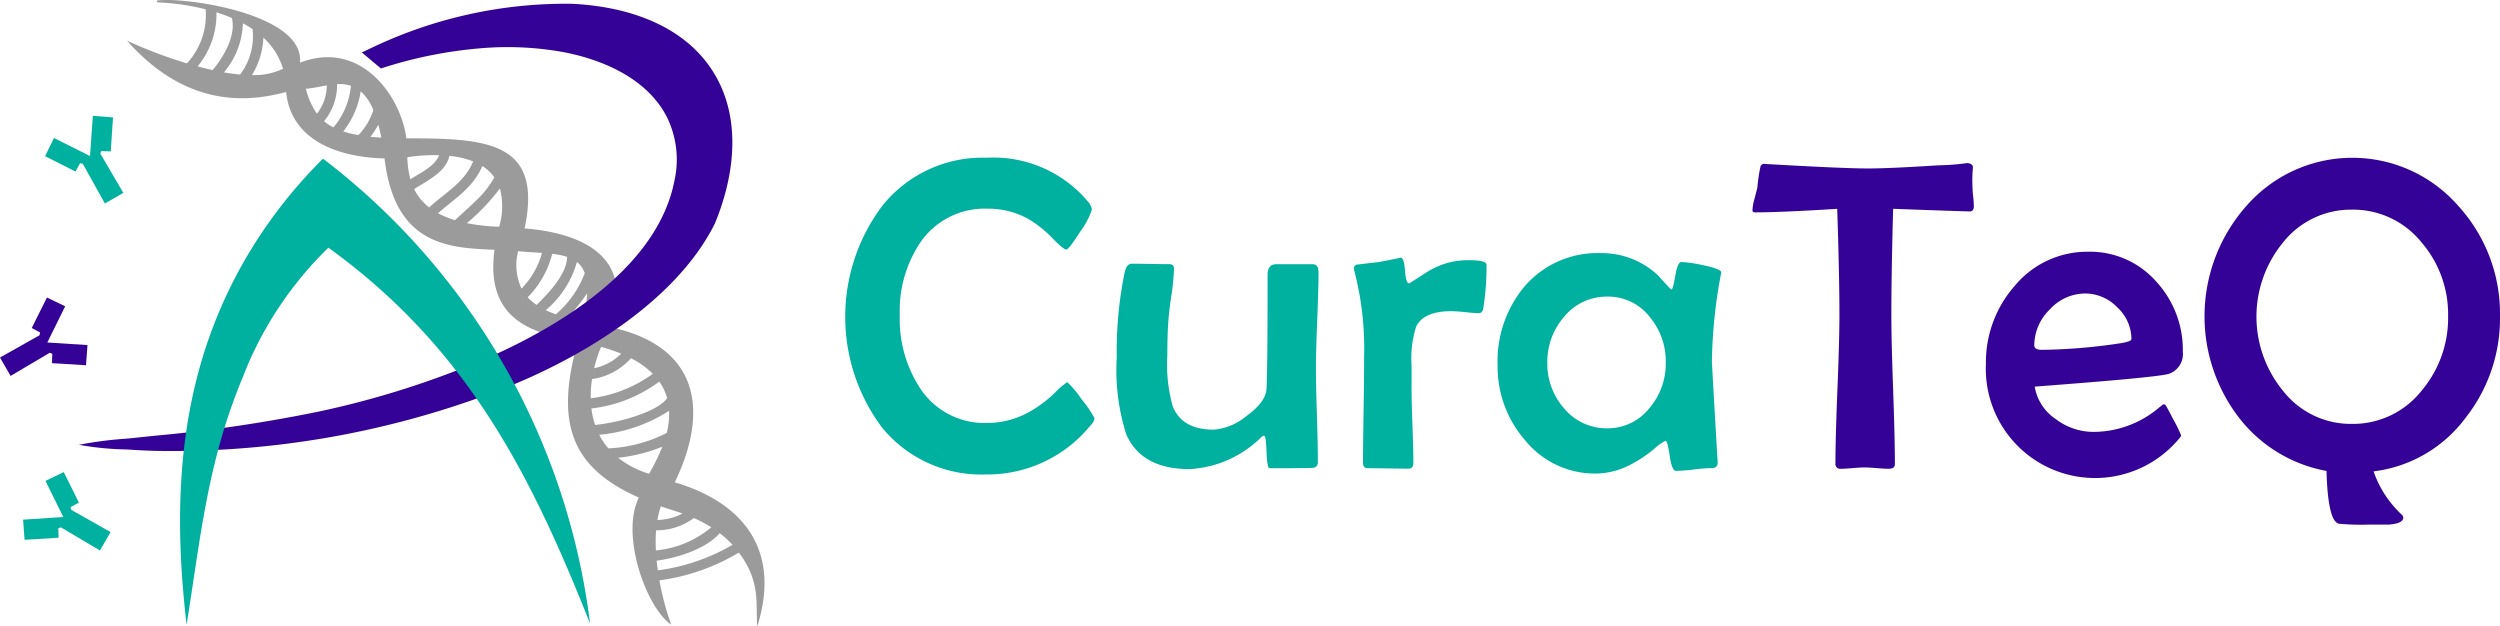 <?xml version="1.0" encoding="UTF-8"?> <svg xmlns="http://www.w3.org/2000/svg" width="191.958" height="48.099" viewBox="0 0 191.958 48.099"><g id="Group_3997" data-name="Group 3997" transform="translate(-885 -74.066)"><g id="Group_3593" data-name="Group 3593" transform="translate(885 74.066)"><path id="Path_1" data-name="Path 1" d="M876.6,499.511a5.293,5.293,0,0,0-1.215-3.5,4.029,4.029,0,0,0-3.275-1.578,4.208,4.208,0,0,0-3.327,1.561,5.25,5.25,0,0,0-1.277,3.52A5.178,5.178,0,0,0,868.782,503a4.227,4.227,0,0,0,3.327,1.544,4.077,4.077,0,0,0,3.259-1.578,5.225,5.225,0,0,0,1.232-3.457m4.258-6.954a2,2,0,0,1-.051.3,38.983,38.983,0,0,0-.664,6.562q0,.17.426,7.465l.017.233c.011.324-.136.482-.443.482a12.65,12.65,0,0,0-1.385.108,12.568,12.568,0,0,1-1.374.108c-.21,0-.369-.386-.482-1.158s-.216-1.158-.318-1.158a4.322,4.322,0,0,0-.9.647,10.077,10.077,0,0,1-1.828,1.209,5.8,5.8,0,0,1-2.629.664,6.9,6.9,0,0,1-5.444-2.577,8.583,8.583,0,0,1-2.095-5.739,8.929,8.929,0,0,1,2.112-6.1,7.387,7.387,0,0,1,5.824-2.509,6.3,6.3,0,0,1,4.44,1.766c.187.221.482.545.885.965a.126.126,0,0,0,.1.051c.068,0,.165-.346.284-1.05s.278-1.05.471-1.05a10.616,10.616,0,0,1,1.686.25C880.4,492.222,880.857,492.4,880.857,492.557Zm-18.018-.568a20.526,20.526,0,0,1-.25,3.332c-.034.255-.148.38-.335.38-.233,0-.584-.023-1.056-.074a10.768,10.768,0,0,0-1.079-.074q-2.1,0-2.685,1.181a8.048,8.048,0,0,0-.352,2.975v1.833q0,.928.069,2.827t.068,2.827c0,.3-.124.448-.38.448q-.511,0-1.55-.017c-.693-.011-1.215-.017-1.556-.017-.25,0-.38-.136-.38-.414,0-.9.017-2.254.045-4.059s.04-3.168.04-4.076a23.654,23.654,0,0,0-.749-6.6.883.883,0,0,1-.034-.2.293.293,0,0,1,.216-.284c.4-.045.977-.113,1.714-.2,1.186-.227,1.737-.341,1.646-.341.176,0,.3.329.346.988s.159.993.3.993a.167.167,0,0,0,.085-.034c.454-.29.909-.579,1.368-.874a6.194,6.194,0,0,1,1.538-.67,5.879,5.879,0,0,1,1.669-.2C862.406,491.637,862.838,491.756,862.838,491.989Zm-12.9.533c0,.812-.034,2.032-.1,3.673s-.1,2.861-.1,3.684c0,.806.023,2.021.074,3.633s.074,2.827.074,3.633a.408.408,0,0,1-.313.431q-.136.035-3.389.034c-.131,0-.21-.414-.239-1.249s-.091-1.249-.193-1.249c-.057,0-.136.051-.25.153a8.441,8.441,0,0,1-5.478,2.413q-3.67,0-4.848-2.662a16.343,16.343,0,0,1-.732-5.921,29.844,29.844,0,0,1,.613-6.54q.145-.647.545-.647c.323,0,.806.006,1.453.017s1.124.017,1.448.017c.222,0,.335.119.335.363a18.089,18.089,0,0,1-.216,2.163,22.716,22.716,0,0,0-.244,2.276q-.051,1-.051,2.2a11.949,11.949,0,0,0,.414,3.911q.715,1.8,3.168,1.794a4.5,4.5,0,0,0,2.475-1.033q1.5-1.081,1.556-2.078.085-1.244.085-8.782c0-.539.227-.812.681-.812h2.753C849.776,491.944,849.935,492.137,849.935,492.523Zm-17.2,11.252a1.045,1.045,0,0,1-.318.562,10.2,10.2,0,0,1-8.038,3.753,9.824,9.824,0,0,1-7.988-3.639,14.19,14.19,0,0,1,.051-16.991,9.857,9.857,0,0,1,8.01-3.69,9.49,9.49,0,0,1,7.811,3.406,1.076,1.076,0,0,1,.267.585,5.888,5.888,0,0,1-.885,1.669c-.59.925-.948,1.391-1.073,1.391-.142,0-.482-.272-1.016-.818a9.012,9.012,0,0,0-1.851-1.5,6.267,6.267,0,0,0-3.162-.818,5.976,5.976,0,0,0-5.126,2.509,9.368,9.368,0,0,0-1.635,5.66,9.667,9.667,0,0,0,1.618,5.705,5.909,5.909,0,0,0,5.109,2.577,6.61,6.61,0,0,0,3.151-.812,9.385,9.385,0,0,0,2.032-1.51,5.942,5.942,0,0,1,.948-.812,7.381,7.381,0,0,1,1.1,1.317A8.392,8.392,0,0,1,832.739,503.774Z" transform="translate(-748.698 -471.657)" fill="#00b1a0"></path><path id="Path_2" data-name="Path 2" d="M1195.143,495.923a8.45,8.45,0,0,0-2.044-5.66,6.75,6.75,0,0,0-5.353-2.509,6.658,6.658,0,0,0-5.308,2.56,8.966,8.966,0,0,0,0,11.314,6.611,6.611,0,0,0,5.308,2.577,6.715,6.715,0,0,0,5.37-2.56,8.648,8.648,0,0,0,2.027-5.722m3.985.006a12.337,12.337,0,0,1-2.645,7.812,10.357,10.357,0,0,1-7.062,4.11,8.16,8.16,0,0,0,2.18,3.338.309.309,0,0,1,.1.216c0,.3-.375.477-1.13.534h-1.5a19.582,19.582,0,0,1-2.316-.068q-.844-.2-.948-4.053a10.98,10.98,0,0,1-6.823-4.224,12.777,12.777,0,0,1,.664-16.116,10.8,10.8,0,0,1,16.287,0A12.27,12.27,0,0,1,1199.128,495.929Zm-28.3,1.771a3.328,3.328,0,0,0-1.091-2.447,3.424,3.424,0,0,0-2.458-1.061,3.69,3.69,0,0,0-2.719,1.226,3.862,3.862,0,0,0-1.192,2.754c0,.233.2.346.6.346a43.058,43.058,0,0,0,5.9-.488C1170.5,497.938,1170.823,497.831,1170.823,497.7Zm3.95,1.01a1.605,1.605,0,0,1-1.062,1.646q-.724.264-10.314.988a3.715,3.715,0,0,0,1.618,2.492,4.761,4.761,0,0,0,2.867.982,7.792,7.792,0,0,0,4.836-1.68l.533-.432a.306.306,0,0,1,.177.034c.028.023.239.4.624,1.147a9.639,9.639,0,0,1,.585,1.2c0,.068-.091.193-.267.38a8.389,8.389,0,0,1-14.72-5.864,8.869,8.869,0,0,1,2.191-5.972,7.243,7.243,0,0,1,5.672-2.646,6.78,6.78,0,0,1,5.216,2.293A7.748,7.748,0,0,1,1174.774,498.71Zm-16.048-11.251c0,.289-.1.431-.3.431q-.467,0-5.9-.2-.136,5.075-.136,8.135,0,1.907.136,5.74t.136,5.734c0,.233-.159.352-.483.352-.2,0-.5-.017-.914-.051s-.715-.051-.925-.051-.505.017-.914.051-.716.051-.914.051a.365.365,0,0,1-.415-.414c0-1.266.051-3.162.153-5.7s.153-4.44.153-5.711q0-2.963-.17-8.135c-2.867.182-4.973.273-6.307.273-.131,0-.2-.057-.2-.164a3.627,3.627,0,0,1,.154-.869c.125-.488.2-.778.221-.863a12.679,12.679,0,0,1,.238-1.618.293.293,0,0,1,.284-.215l.2.017q5.884.34,7.766.34c1.107,0,2.923-.08,5.439-.244a16.944,16.944,0,0,0,2.146-.165c.29,0,.449.1.483.3a10.783,10.783,0,0,0-.034,1.613,6.76,6.76,0,0,0,.051.675A6.752,6.752,0,0,1,1158.726,487.459Z" transform="translate(-1007.17 -471.657)" fill="#350297"></path><path id="Path_3" data-name="Path 3" d="M595.92,463.751c2.722-5.641,1.758-10.492-4.963-11.919,1.789-4.77-1.218-7.141-6.567-7.578,1.408-6.663-2.845-6.92-9.082-6.916-.4-3.223-3.5-7.616-8.168-5.809.377-3.771-8.909-5.066-10.97-4.774v.143h0a17.966,17.966,0,0,1,3.729.533,5.493,5.493,0,0,1-1.437,4.15,35.222,35.222,0,0,1-4.6-1.74c4.73,5.343,9.567,4.641,12.214,3.94.474,4.444,5.385,5.054,7.557,5.1.788,6.645,4.852,6.873,8.444,7.014-.747,5.588,3.187,6.417,6.394,7.057-1.781,6.324-.461,9.69,4.693,11.972-1.438,2.868.579,8.479,2.485,9.76a20.443,20.443,0,0,1-.909-3.407,16.022,16.022,0,0,0,6.1-2.131c1.734,2.279,1.264,4.072,1.417,5.666C604.068,469.027,601.285,465.344,595.92,463.751Zm-6.728-14.522a12.236,12.236,0,0,1-.32,2.192c-.47-.1-.877-.2-1.24-.3A11.414,11.414,0,0,0,589.192,449.23Zm-5.3-3.225c.631.06,1.221.088,1.831.132a6.246,6.246,0,0,1-1.573,2.739A4.283,4.283,0,0,1,583.893,446Zm.731,3.54a7.249,7.249,0,0,0,1.885-3.337,5.74,5.74,0,0,1,1.141.232c0,1.363-1.55,2.911-2.34,3.689A3.905,3.905,0,0,1,584.623,449.545Zm1.393.988a7.465,7.465,0,0,0,2.39-3.7,1.894,1.894,0,0,1,.6.858,7.711,7.711,0,0,1-2.219,3.159A8.085,8.085,0,0,1,586.016,450.533Zm3.713,4.456a10.622,10.622,0,0,1,.529-1.637,13.274,13.274,0,0,1,1.548.522A4.129,4.129,0,0,1,589.73,454.989Zm2.5,3.887a15.436,15.436,0,0,1-2.427.472,6.378,6.378,0,0,1-.285-1.267,10.768,10.768,0,0,0,5.214-2.065,4.12,4.12,0,0,1,.6,1.27C594.768,458.105,592.98,458.669,592.231,458.875ZM590.12,460.1a11.878,11.878,0,0,0,5.365-1.844,6,6,0,0,1-.186,1.707,11.014,11.014,0,0,1-4.479,1.18A5.315,5.315,0,0,1,590.12,460.1Zm4.845.915a16.128,16.128,0,0,1-1.019,2.081,7.4,7.4,0,0,1-2.379-1.232A12.524,12.524,0,0,0,594.965,461.013Zm-.481,6.421a4.8,4.8,0,0,0,2.9-.944,10.439,10.439,0,0,1,1.339.712,7.741,7.741,0,0,1-4.252,1.775A11.966,11.966,0,0,1,594.484,467.434Zm.1-.791a6.61,6.61,0,0,1,.269-1.053c.525.191,1.118.362,1.66.552A4.391,4.391,0,0,1,594.583,466.642Zm-.056,3.122c1.728-.23,3.861-.965,4.839-2.112a7.778,7.778,0,0,1,.985.894,15.28,15.28,0,0,1-5.733,1.96C594.582,470.257,594.552,470.007,594.527,469.765Zm-.295-14.349a10.183,10.183,0,0,1-4.766,1.879,8.914,8.914,0,0,1,.1-1.474,4.923,4.923,0,0,0,2.988-1.6A6.577,6.577,0,0,1,594.232,455.416ZM576.36,440.955c.96-.577,2.046-1.229,2.25-2.271a6.915,6.915,0,0,1,1.827.424c-.651,1.62-2.225,2.465-3.377,3.533a4.04,4.04,0,0,1-1.155-1.408C576.05,441.141,576.2,441.049,576.36,440.955Zm4.22,1.24c-.5.492-1.029.947-1.537,1.427a6.958,6.958,0,0,1-1.3-.534c1.211-1.081,2.675-1.915,3.4-3.621a3.232,3.232,0,0,1,.925.867A7.484,7.484,0,0,1,580.58,442.195Zm-2.8-3.46c-.361.791-1.443,1.28-2.16,1.746a7.268,7.268,0,0,1-.236-1.695,13.882,13.882,0,0,1,2.432-.154A1.02,1.02,0,0,1,577.778,438.735Zm4.658,5.392a15.422,15.422,0,0,1-2.484-.277,15.553,15.553,0,0,0,2.537-2.667A5.465,5.465,0,0,1,582.435,444.127ZM569.2,433.273a3.518,3.518,0,0,1-.757,2.171,5.691,5.691,0,0,1-.848-1.913C568.125,433.493,568.673,433.363,569.2,433.273Zm4.185,4.011c-.291-.017-.571-.04-.837-.068a5.874,5.874,0,0,0,.607-.92C573.24,436.6,573.318,436.933,573.387,437.285Zm-2.6-.924a6.425,6.425,0,0,0,1.018-2.634,3.833,3.833,0,0,1,.971,1.444,4.93,4.93,0,0,1-1.147,1.919,8.254,8.254,0,0,1-1.162-.282C570.578,436.664,570.685,436.514,570.786,436.361Zm.268-3.062a5.693,5.693,0,0,1-1.346,3.2,3.752,3.752,0,0,1-.718-.471,4.369,4.369,0,0,0,1-2.848A2.9,2.9,0,0,1,571.054,433.3Zm-10.326-5.635c.417.131.816.277,1.187.435.381,1.6-1,3.438-1.483,4-.369-.082-.756-.178-1.151-.285A6.271,6.271,0,0,0,560.728,427.664Zm1.892,4.672-.07.105c-.392-.035-.81-.091-1.247-.167a6.156,6.156,0,0,0,1.458-3.77,8.533,8.533,0,0,1,.74.447A4.863,4.863,0,0,1,562.62,432.336Zm3.218-.337a5.188,5.188,0,0,1-2.383.484,5.992,5.992,0,0,0,.879-2.872A5.21,5.21,0,0,1,565.838,432Z" transform="translate(-544.108 -426.716)" fill="#9b9b9b"></path><g id="Group_1" data-name="Group 1" transform="translate(6.061 0.265)"><path id="Path_4" data-name="Path 4" d="M540.083,461.382l2.2-.228a112.347,112.347,0,0,0,12.591-1.857,68.915,68.915,0,0,0,13.361-4.3c5.555-2.5,12.707-6.97,13.949-13.473a7.408,7.408,0,0,0-.564-4.788c-1.482-2.963-4.869-4.441-7.96-5.034a24.079,24.079,0,0,0-6.437-.291,33.591,33.591,0,0,0-7.4,1.484l-.187.059-1.468-1.231.511-.236a34.6,34.6,0,0,1,15.588-3.5c3.85.175,8.027,1.374,10.442,4.587,2.7,3.6,2.2,8.319.591,12.232l0,.011c-3.075,6.236-10.889,10.739-17.1,13.042a70.084,70.084,0,0,1-25.881,4.459q-1.089-.033-2.168-.108a22.6,22.6,0,0,1-3.7-.36,29.055,29.055,0,0,1,3.634-.469" transform="translate(-536.449 -427.963)" fill="#350297" fill-rule="evenodd"></path></g><g id="Group_2" data-name="Group 2" transform="translate(13.825 12.183)"><path id="Path_5" data-name="Path 5" d="M584.407,490.943a27.765,27.765,0,0,0-6.55,9.884c-2.74,6.561-3.249,12.3-4.336,19.065-1.206-10.266-.525-20.124,5.215-29.243a37.113,37.113,0,0,1,5.039-6.322l.22-.222.249.193A53.077,53.077,0,0,1,604.5,519.8c-4.543-11.461-9.427-21.155-20.092-28.86" transform="translate(-573.018 -484.105)" fill="#00b1a0" fill-rule="evenodd"></path></g><path id="Path_6" data-name="Path 6" d="M519.947,600.363l-.043-.211.642-.344-1.168-2.342-1.4.675,1.369,2.776h0l-3.088.2.113,1.548,2.612-.16-.023-.728.2-.068,3,1.775.815-1.412Z" transform="translate(-514.485 -561.217)" fill="#00b1a0" fill-rule="evenodd"></path><path id="Path_7" data-name="Path 7" d="M511.529,537.777,512.9,535l-1.4-.675-1.168,2.343.642.344-.043.211-3.036,1.71.408.706h0l.407.706,3-1.775.2.068-.023.728,2.613.159.114-1.548Z" transform="translate(-507.896 -511.481)" fill="#350297" fill-rule="evenodd"></path><path id="Path_8" data-name="Path 8" d="M530.21,474.512l-1.76-3.008.069-.2.728.026.173-2.611-1.547-.122-.218,3.087h0l-2.768-1.383-.682,1.394,2.336,1.18.348-.64.211.044,1.694,3.045.708-.4h0Z" transform="translate(-520.743 -459.704)" fill="#00b1a0" fill-rule="evenodd"></path></g></g></svg> 